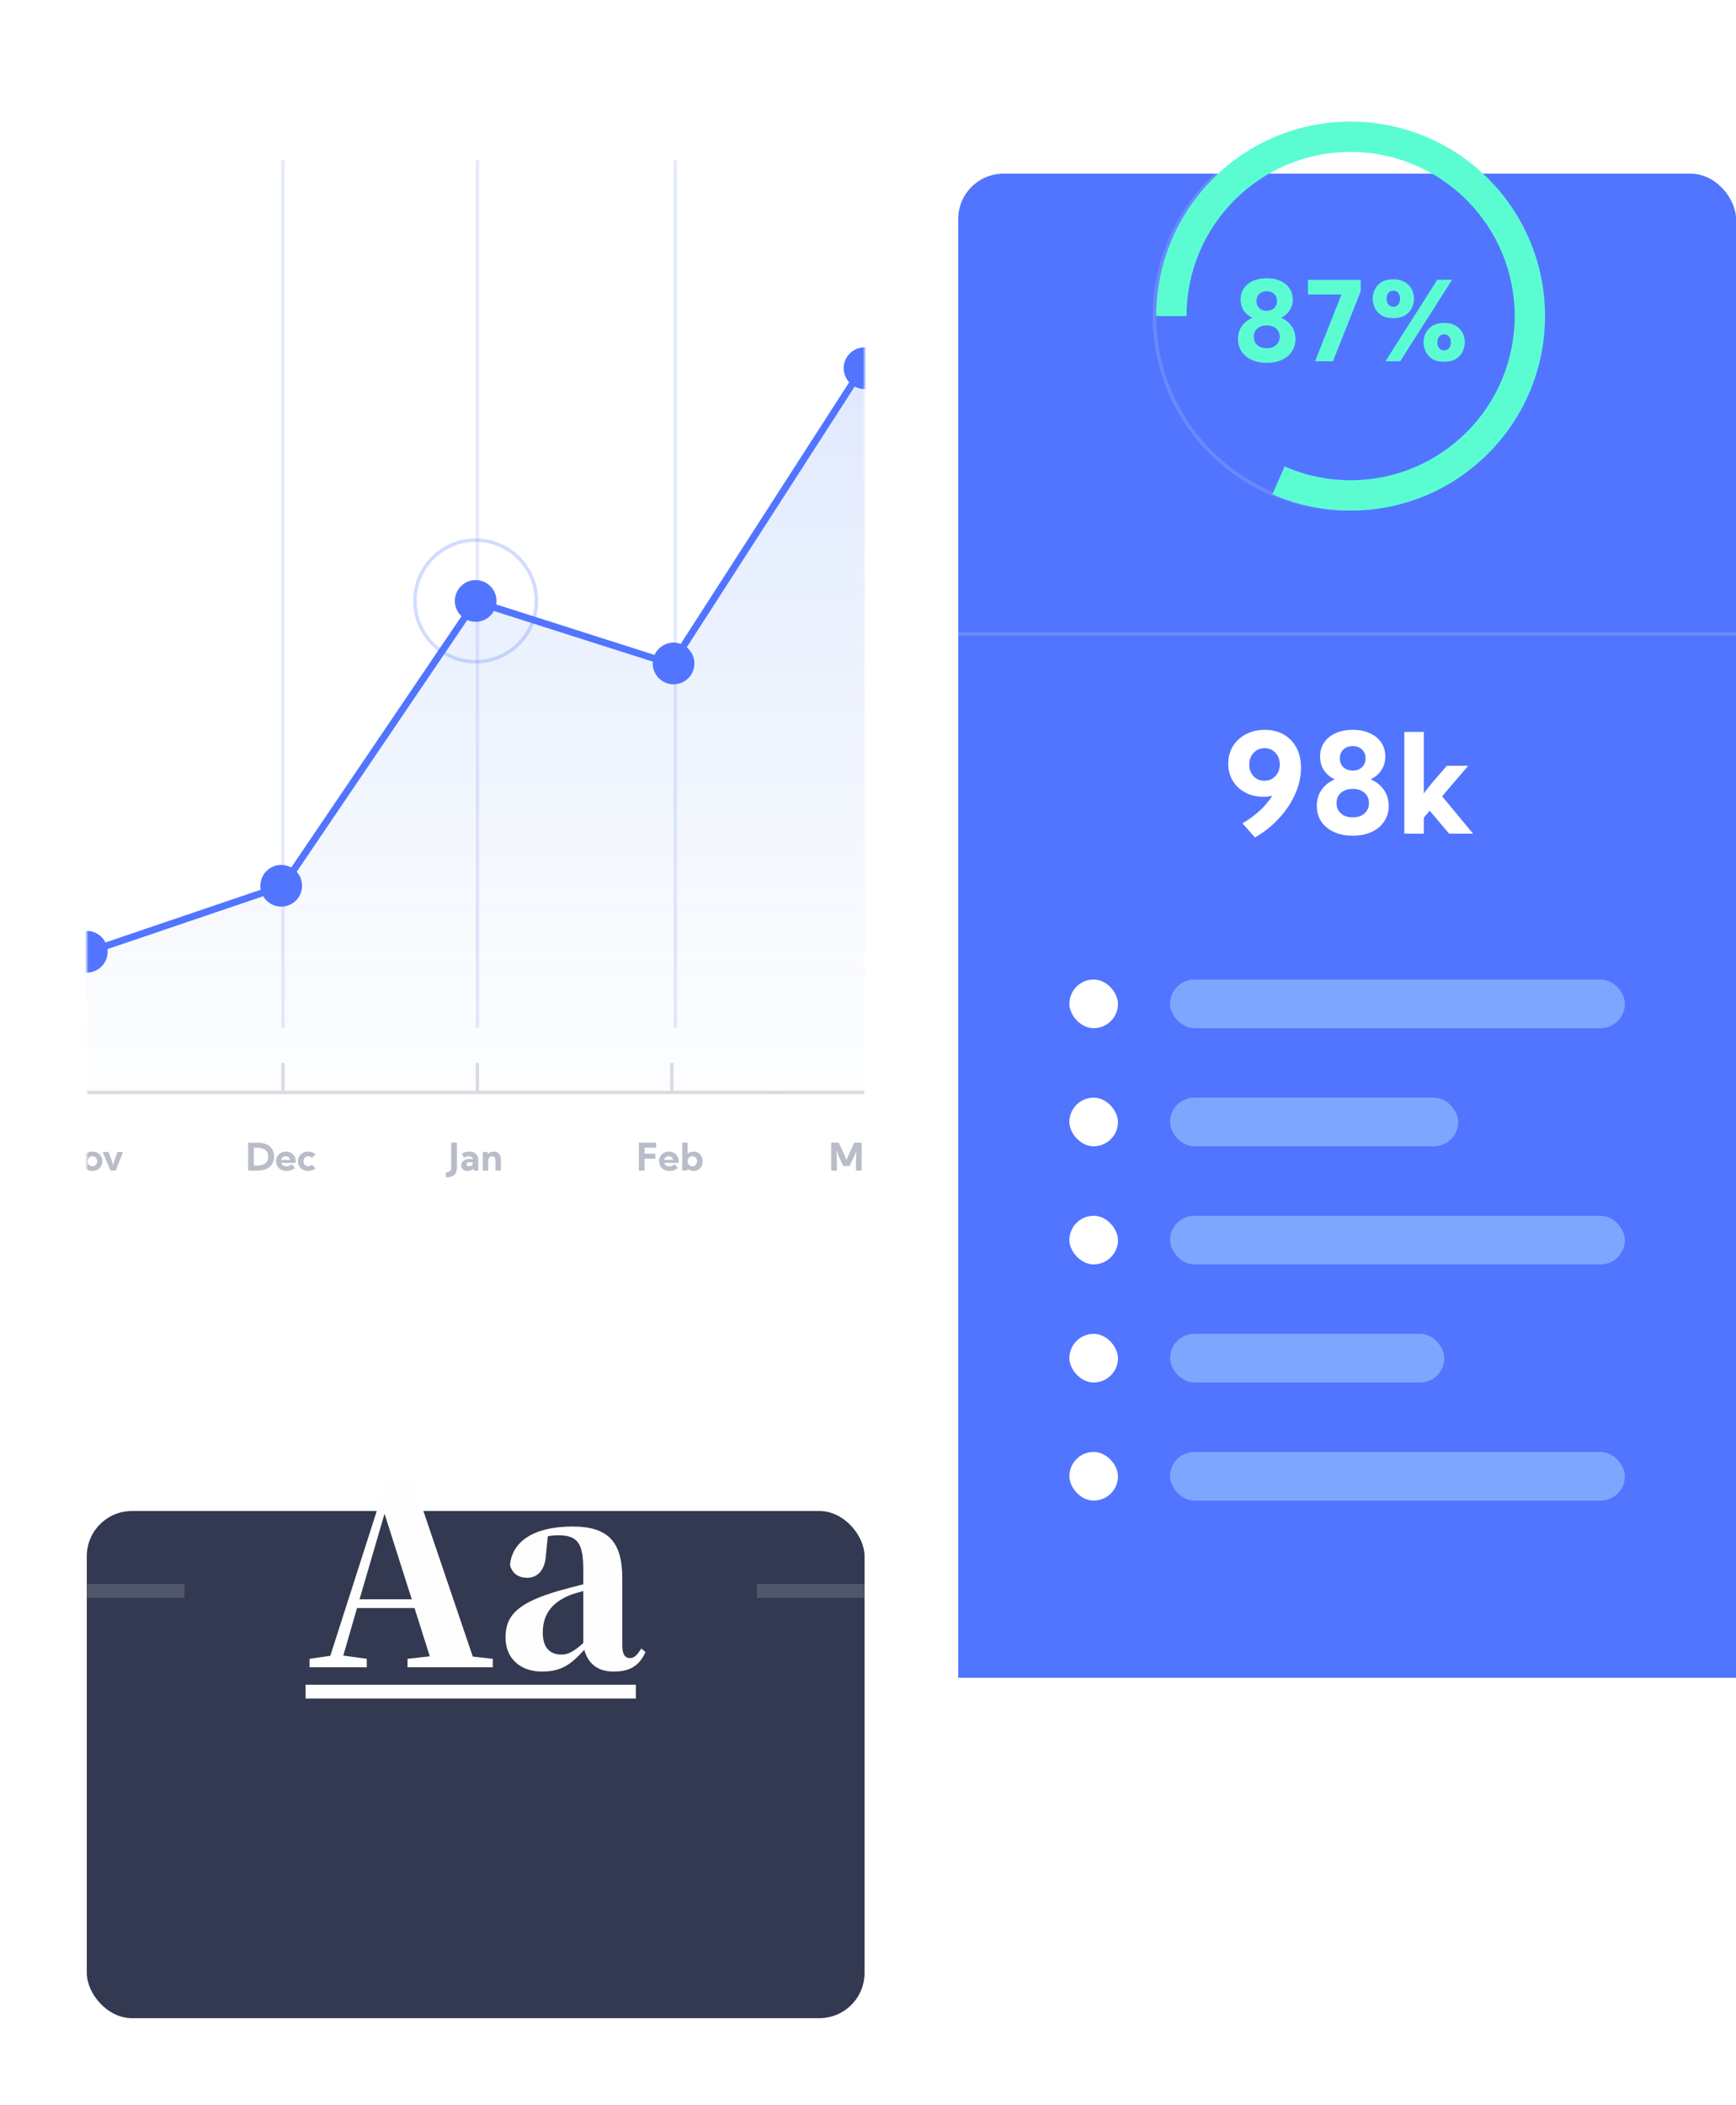 <svg width="500" height="606" viewBox="0 0 500 606" fill="none" xmlns="http://www.w3.org/2000/svg">
<g id="Group 15">
<g id="Path">
<g id="Mask" filter="url(#filter0_d_0_1159)">
<rect x="25" y="46" width="224" height="309" rx="13" fill="white"/>
</g>
<mask id="mask0_0_1159" style="mask-type:alpha" maskUnits="userSpaceOnUse" x="25" y="46" width="224" height="309">
<rect id="Mask_2" x="25" y="46" width="224" height="309" rx="13" fill="white"/>
</mask>
<g mask="url(#mask0_0_1159)">
<path id="Path 3" fill-rule="evenodd" clip-rule="evenodd" d="M-11.826 286.688L81.5 255.026L137 173.171L193.5 191.18L268.669 74.509V315L-11.826 314V286.688Z" fill="url(#paint0_linear_0_1159)"/>
<path id="Path 3 Copy" d="M-11.826 286.688L81.5 255.026L137 173.171L193.5 191.18L268.669 74.509V315" stroke="#5175FF" stroke-width="2"/>
<rect id="Rectangle" opacity="0.152" x="137" y="46" width="1" height="250" fill="#5175FF"/>
<rect id="Rectangle Copy 7" opacity="0.152" x="81" y="46" width="1" height="250" fill="#5175FF"/>
<rect id="Rectangle Copy 8" opacity="0.152" x="194" y="46" width="1" height="250" fill="#5175FF"/>
<circle id="Oval" cx="137" cy="173" r="6" fill="#5175FF"/>
<circle id="Oval Copy 5" opacity="0.25" cx="137" cy="173" r="17.5" stroke="#5175FF"/>
<circle id="Oval Copy" cx="81" cy="255" r="6" fill="#5175FF"/>
<circle id="Oval Copy 2" cx="194" cy="191" r="6" fill="#5175FF"/>
<circle id="Oval Copy 3" cx="249" cy="106" r="6" fill="#5175FF"/>
<circle id="Oval Copy 4" cx="25" cy="274" r="6" fill="#5175FF"/>
<g id="Group 4">
<path id="Jan" opacity="0.5" d="M128.476 338.934L128.369 337.537C129.425 337.537 129.953 337.088 129.953 336.189V328.943H131.597V336.087C131.597 337.068 131.344 337.788 130.839 338.246C130.338 338.704 129.55 338.934 128.476 338.934ZM132.821 335.523C132.821 335.165 132.923 334.844 133.127 334.562C133.335 334.279 133.62 334.055 133.981 333.89C134.343 333.725 134.757 333.643 135.222 333.643C135.369 333.643 135.523 333.652 135.684 333.67C135.849 333.688 136.014 333.711 136.178 333.74C136.06 333.156 135.636 332.864 134.905 332.864C134.472 332.864 134.037 333.027 133.6 333.353L133.068 332.048C133.441 331.869 133.808 331.736 134.169 331.65C134.531 331.564 134.875 331.521 135.201 331.521C135.72 331.521 136.169 331.62 136.549 331.817C136.932 332.01 137.229 332.286 137.44 332.644C137.652 332.999 137.757 333.416 137.757 333.896V337H136.458L136.355 336.425C136.155 336.637 135.91 336.803 135.62 336.925C135.333 337.047 135.018 337.107 134.674 337.107C134.13 337.107 133.684 336.961 133.337 336.667C132.993 336.373 132.821 335.992 132.821 335.523ZM134.368 335.168C134.368 335.347 134.436 335.493 134.572 335.604C134.712 335.711 134.895 335.765 135.12 335.765C135.428 335.765 135.686 335.672 135.894 335.485C136.105 335.299 136.21 335.07 136.21 334.798V334.69C136.078 334.647 135.935 334.613 135.781 334.588C135.63 334.563 135.482 334.551 135.335 334.551C135.031 334.551 134.792 334.604 134.621 334.712C134.452 334.819 134.368 334.972 134.368 335.168ZM139.052 337V331.629H140.405L140.47 332.284C140.681 332.041 140.933 331.853 141.227 331.72C141.524 331.588 141.85 331.521 142.205 331.521C142.831 331.521 143.331 331.729 143.703 332.145C144.076 332.556 144.262 333.131 144.262 333.869V337H142.709V334.169C142.709 333.299 142.384 332.864 141.732 332.864C141.395 332.864 141.121 332.988 140.91 333.235C140.702 333.482 140.599 333.829 140.599 334.277V337H139.052Z" fill="#747B95"/>
<path id="Dec" opacity="0.5" d="M74.007 337.011H71.472V328.954H74.007C75.59 328.954 76.805 329.305 77.654 330.007C78.502 330.705 78.927 331.693 78.927 332.972C78.927 334.254 78.502 335.247 77.654 335.953C76.805 336.658 75.59 337.011 74.007 337.011ZM74.044 335.561C75.083 335.561 75.878 335.335 76.429 334.884C76.984 334.429 77.262 333.792 77.262 332.972C77.262 332.155 76.984 331.523 76.429 331.076C75.878 330.628 75.083 330.404 74.044 330.404H73.115V335.561H74.044ZM80.973 334.776C81.07 335.074 81.247 335.315 81.505 335.501C81.766 335.688 82.071 335.781 82.418 335.781C82.79 335.781 83.098 335.722 83.342 335.604C83.589 335.482 83.813 335.326 84.013 335.136L84.948 336.253C84.532 336.579 84.121 336.803 83.712 336.925C83.308 337.047 82.919 337.107 82.547 337.107C81.953 337.107 81.428 336.987 80.973 336.748C80.518 336.504 80.162 336.171 79.904 335.749C79.647 335.322 79.518 334.839 79.518 334.298C79.518 333.765 79.641 333.29 79.888 332.875C80.135 332.456 80.472 332.127 80.898 331.887C81.328 331.643 81.815 331.521 82.359 331.521C82.9 331.521 83.379 331.641 83.798 331.881C84.221 332.121 84.554 332.451 84.797 332.87C85.041 333.289 85.163 333.768 85.163 334.309V334.776H80.973ZM83.573 333.917C83.498 333.602 83.344 333.348 83.111 333.154C82.878 332.961 82.599 332.864 82.273 332.864C81.944 332.864 81.657 332.963 81.414 333.16C81.174 333.357 81.016 333.609 80.941 333.917H83.573ZM90.899 336.312C90.638 336.563 90.324 336.758 89.959 336.898C89.597 337.038 89.204 337.107 88.777 337.107C88.208 337.107 87.7 336.987 87.252 336.748C86.808 336.504 86.457 336.173 86.199 335.754C85.941 335.331 85.812 334.852 85.812 334.314C85.812 333.777 85.941 333.299 86.199 332.88C86.457 332.458 86.808 332.127 87.252 331.887C87.7 331.643 88.208 331.521 88.777 331.521C89.204 331.521 89.597 331.591 89.959 331.731C90.324 331.871 90.638 332.066 90.899 332.316L89.809 333.342C89.551 333.024 89.207 332.864 88.777 332.864C88.383 332.864 88.058 333.002 87.8 333.278C87.542 333.554 87.413 333.899 87.413 334.314C87.413 334.73 87.542 335.075 87.8 335.351C88.058 335.627 88.383 335.765 88.777 335.765C89.207 335.765 89.551 335.605 89.809 335.287L90.899 336.312Z" fill="#747B95"/>
<path id="Nov" opacity="0.5" d="M15.316 328.943H16.949L21.084 334.357V328.943H22.728V337H21.068L16.927 331.575V337H15.316V328.943ZM23.748 334.314C23.748 333.777 23.872 333.299 24.119 332.88C24.37 332.458 24.71 332.127 25.14 331.887C25.573 331.643 26.065 331.521 26.617 331.521C27.168 331.521 27.659 331.643 28.088 331.887C28.518 332.127 28.856 332.458 29.104 332.88C29.354 333.299 29.48 333.777 29.48 334.314C29.48 334.852 29.354 335.331 29.104 335.754C28.856 336.173 28.518 336.504 28.088 336.748C27.659 336.987 27.168 337.107 26.617 337.107C26.065 337.107 25.573 336.987 25.14 336.748C24.71 336.504 24.37 336.173 24.119 335.754C23.872 335.331 23.748 334.852 23.748 334.314ZM25.252 334.314C25.252 334.73 25.381 335.075 25.639 335.351C25.897 335.627 26.223 335.765 26.617 335.765C27.011 335.765 27.336 335.627 27.594 335.351C27.852 335.075 27.981 334.73 27.981 334.314C27.981 333.899 27.852 333.554 27.594 333.278C27.336 333.002 27.011 332.864 26.617 332.864C26.223 332.864 25.897 333.002 25.639 333.278C25.381 333.554 25.252 333.899 25.252 334.314ZM29.581 331.629H31.263L32.235 334.245C32.285 334.381 32.34 334.579 32.401 334.841C32.466 335.102 32.516 335.339 32.552 335.55H32.573C32.616 335.339 32.67 335.104 32.734 334.846C32.802 334.588 32.861 334.388 32.912 334.245L33.809 331.629H35.436L33.315 337H31.811L29.581 331.629Z" fill="#747B95"/>
<path id="Feb" opacity="0.5" d="M184.003 328.943H188.966V330.394H185.647V332.134H188.751V333.584H185.647V337H184.003V328.943ZM191.281 334.776C191.378 335.074 191.555 335.315 191.813 335.501C192.074 335.688 192.379 335.781 192.726 335.781C193.098 335.781 193.406 335.722 193.65 335.604C193.897 335.482 194.121 335.326 194.321 335.136L195.256 336.253C194.84 336.579 194.429 336.803 194.021 336.925C193.616 337.047 193.227 337.107 192.855 337.107C192.261 337.107 191.736 336.987 191.281 336.748C190.826 336.504 190.47 336.171 190.212 335.749C189.955 335.322 189.826 334.839 189.826 334.298C189.826 333.765 189.949 333.29 190.196 332.875C190.443 332.456 190.78 332.127 191.206 331.887C191.636 331.643 192.123 331.521 192.667 331.521C193.208 331.521 193.688 331.641 194.106 331.881C194.529 332.121 194.862 332.451 195.105 332.87C195.349 333.289 195.471 333.768 195.471 334.309V334.776H191.281ZM193.881 333.917C193.806 333.602 193.652 333.348 193.419 333.154C193.186 332.961 192.907 332.864 192.581 332.864C192.252 332.864 191.965 332.963 191.722 333.16C191.482 333.357 191.324 333.609 191.249 333.917H193.881ZM196.497 337V328.943H198.043V332.161C198.269 331.96 198.527 331.804 198.817 331.693C199.107 331.579 199.42 331.521 199.757 331.521C200.262 331.521 200.711 331.643 201.105 331.887C201.499 332.127 201.809 332.458 202.034 332.88C202.26 333.299 202.373 333.777 202.373 334.314C202.373 334.852 202.26 335.331 202.034 335.754C201.809 336.173 201.499 336.504 201.105 336.748C200.711 336.987 200.262 337.107 199.757 337.107C199.41 337.107 199.085 337.048 198.785 336.93C198.484 336.808 198.221 336.638 197.995 336.42L197.958 337H196.497ZM199.408 335.765C199.802 335.765 200.127 335.627 200.385 335.351C200.643 335.075 200.772 334.73 200.772 334.314C200.772 333.899 200.643 333.554 200.385 333.278C200.127 333.002 199.802 332.864 199.408 332.864C199.014 332.864 198.688 333.002 198.43 333.278C198.172 333.554 198.043 333.899 198.043 334.314C198.043 334.73 198.172 335.075 198.43 335.351C198.688 335.627 199.014 335.765 199.408 335.765Z" fill="#747B95"/>
<path id="Mar" opacity="0.5" d="M239.418 337V328.943H241.556L243.328 332.741C243.41 332.948 243.491 333.158 243.57 333.369C243.652 333.577 243.731 333.786 243.806 333.998C243.881 333.779 243.96 333.562 244.042 333.348C244.128 333.133 244.216 332.931 244.306 332.741L246.073 328.943H248.167V337H246.524C246.524 336.019 246.533 335.061 246.551 334.126C246.569 333.192 246.606 332.256 246.664 331.317C246.57 331.564 246.472 331.81 246.368 332.053C246.268 332.297 246.162 332.537 246.051 332.773L244.692 335.684H242.888L241.534 332.784C241.423 332.512 241.316 332.245 241.212 331.983C241.108 331.718 241.006 331.453 240.906 331.188C240.945 331.812 240.976 332.415 240.997 332.999C241.022 333.579 241.038 334.189 241.045 334.83C241.056 335.471 241.062 336.194 241.062 337H239.418ZM249.397 335.523C249.397 335.165 249.5 334.844 249.704 334.562C249.911 334.279 250.196 334.055 250.558 333.89C250.919 333.725 251.333 333.643 251.798 333.643C251.945 333.643 252.099 333.652 252.26 333.67C252.425 333.688 252.59 333.711 252.754 333.74C252.636 333.156 252.212 332.864 251.481 332.864C251.048 332.864 250.613 333.027 250.176 333.353L249.645 332.048C250.017 331.869 250.384 331.736 250.746 331.65C251.107 331.564 251.451 331.521 251.777 331.521C252.296 331.521 252.745 331.62 253.125 331.817C253.508 332.01 253.805 332.286 254.017 332.644C254.228 332.999 254.333 333.416 254.333 333.896V337H253.034L252.932 336.425C252.731 336.637 252.486 336.803 252.196 336.925C251.909 337.047 251.594 337.107 251.25 337.107C250.706 337.107 250.26 336.961 249.913 336.667C249.569 336.373 249.397 335.992 249.397 335.523ZM250.944 335.168C250.944 335.347 251.012 335.493 251.148 335.604C251.288 335.711 251.471 335.765 251.696 335.765C252.004 335.765 252.262 335.672 252.47 335.485C252.681 335.299 252.787 335.07 252.787 334.798V334.69C252.654 334.647 252.511 334.613 252.357 334.588C252.207 334.563 252.058 334.551 251.911 334.551C251.607 334.551 251.369 334.604 251.197 334.712C251.028 334.819 250.944 334.972 250.944 335.168ZM255.628 337V331.629H256.981L257.057 332.397C257.447 331.813 257.984 331.521 258.668 331.521C258.901 331.521 259.141 331.557 259.388 331.629L259.173 332.966C258.965 332.898 258.761 332.864 258.561 332.864C258.145 332.864 257.81 333.018 257.556 333.326C257.302 333.631 257.175 334.066 257.175 334.631V337H255.628Z" fill="#747B95"/>
<rect id="Rectangle_2" opacity="0.25" x="25" y="314" width="224" height="1" fill="#747B95"/>
<rect id="Rectangle Copy 4" opacity="0.25" x="137" y="306" width="1" height="8" fill="#747B95"/>
<rect id="Rectangle Copy 5" opacity="0.25" x="81" y="306" width="1" height="8" fill="#747B95"/>
<rect id="Rectangle Copy 6" opacity="0.25" x="193" y="306" width="1" height="8" fill="#747B95"/>
</g>
</g>
</g>
<g id="Group 7">
<g id="Group 17">
<g id="Mask_3" filter="url(#filter1_d_0_1159)">
<rect x="25" y="385" width="224" height="146" rx="13" fill="#333950"/>
</g>
<mask id="mask1_0_1159" style="mask-type:alpha" maskUnits="userSpaceOnUse" x="25" y="385" width="224" height="146">
<rect id="Mask_4" x="25" y="385" width="224" height="146" rx="13" fill="white"/>
</mask>
<g mask="url(#mask1_0_1159)">
<g id="Group 17_2">
<g id="Aa">
<path id="Aa_2" fill-rule="evenodd" clip-rule="evenodd" d="M105.64 477.552V480H89.152V477.552L95.128 476.688L111.4 426H118.888L136.168 476.904L141.928 477.552V480H117.376V477.552L123.784 476.832L119.392 462.936H102.832L98.872 476.616L105.64 477.552ZM103.552 460.416H118.6L110.752 435.792L103.552 460.416ZM176.776 481.224C181.384 481.224 184.12 479.568 185.92 475.608L184.696 474.6C183.328 476.76 182.536 477.336 181.456 477.336C180.088 477.336 179.224 476.4 179.224 473.664V454.296C179.224 443.856 175.12 439.464 164.896 439.464C153.736 439.464 147.472 443.784 146.896 450.552C147.472 452.928 149.272 454.224 151.864 454.224C154.6 454.224 157.048 452.28 157.264 447.384L157.768 442.272C158.848 442.056 159.784 441.984 160.792 441.984C166.264 441.984 167.992 444.216 167.992 451.704V456.096C165.472 456.744 162.952 457.392 160.936 457.968C149.344 461.352 145.6 464.88 145.6 471.432C145.6 477.48 149.92 481.224 156.112 481.224C161.872 481.224 164.608 478.992 168.28 474.96C169.36 478.848 172.024 481.224 176.776 481.224ZM156.328 469.992C156.328 474.312 158.344 476.328 161.728 476.328C163.672 476.328 165.328 475.392 167.992 473.016V458.04C166.336 458.472 164.896 458.904 164.032 459.264C158.992 461.352 156.328 464.736 156.328 469.992Z" fill="#FEFEFE"/>
<path id="Decoration" d="M88 485V489H183.132V485H88Z" fill="#FEFEFE"/>
</g>
<g id="Aa Copy" opacity="0.15">
<path id="Decoration_2" d="M-42 456V460H53.132V456H-42Z" fill="#FEFEFE"/>
</g>
<g id="Aa Copy 2" opacity="0.15">
<path id="Decoration_3" d="M218 456V460H313.132V456H218Z" fill="#FEFEFE"/>
</g>
</g>
</g>
</g>
</g>
<g id="Group 8" clip-path="url(#clip0_0_1159)">
<g id="Rectangle Copy" filter="url(#filter2_d_0_1159)">
<rect x="276" width="224" height="483" rx="13" fill="#5175FF"/>
</g>
<rect id="Rectangle_3" opacity="0.15" x="276" y="182" width="224" height="1" fill="white"/>
<g id="Group 3">
<circle id="Oval Copy 6" opacity="0.146" cx="388" cy="91" r="55.5" stroke="white" stroke-linejoin="round"/>
<path id="87%" d="M360.703 91.5C359.641 90.99 358.807 90.287 358.203 89.391C357.609 88.484 357.312 87.432 357.312 86.234C357.312 85.005 357.625 83.932 358.25 83.016C358.875 82.088 359.75 81.37 360.875 80.859C362.01 80.349 363.333 80.094 364.844 80.094C366.344 80.094 367.656 80.349 368.781 80.859C369.906 81.37 370.781 82.088 371.406 83.016C372.031 83.932 372.344 85.005 372.344 86.234C372.344 87.422 372.042 88.469 371.438 89.375C370.844 90.281 370.021 90.99 368.969 91.5C370.271 92.042 371.286 92.844 372.016 93.906C372.755 94.958 373.125 96.193 373.125 97.609C373.125 98.974 372.776 100.172 372.078 101.203C371.391 102.234 370.427 103.036 369.188 103.609C367.948 104.182 366.5 104.469 364.844 104.469C363.188 104.469 361.74 104.182 360.5 103.609C359.26 103.036 358.292 102.234 357.594 101.203C356.906 100.172 356.562 98.974 356.562 97.609C356.562 96.193 356.927 94.958 357.656 93.906C358.396 92.844 359.411 92.042 360.703 91.5ZM361.875 86.656C361.875 87.5 362.146 88.182 362.688 88.703C363.24 89.213 363.958 89.469 364.844 89.469C365.719 89.469 366.427 89.213 366.969 88.703C367.521 88.182 367.797 87.5 367.797 86.656C367.797 85.802 367.521 85.12 366.969 84.609C366.427 84.099 365.719 83.844 364.844 83.844C363.958 83.844 363.24 84.099 362.688 84.609C362.146 85.12 361.875 85.802 361.875 86.656ZM364.844 100.25C365.969 100.25 366.87 99.948 367.547 99.344C368.234 98.74 368.578 97.948 368.578 96.969C368.578 95.979 368.234 95.188 367.547 94.594C366.87 93.99 365.969 93.688 364.844 93.688C363.719 93.688 362.812 93.99 362.125 94.594C361.448 95.188 361.109 95.979 361.109 96.969C361.109 97.948 361.448 98.74 362.125 99.344C362.812 99.948 363.719 100.25 364.844 100.25ZM376.719 84.781V80.562H391.906V83.875L383.922 104H378.766L386.359 84.781H376.719ZM401.297 80.406C402.401 80.406 403.333 80.583 404.094 80.938C404.854 81.281 405.469 81.734 405.938 82.297C406.406 82.849 406.745 83.453 406.953 84.109C407.161 84.755 407.266 85.385 407.266 86C407.266 86.604 407.161 87.234 406.953 87.891C406.745 88.547 406.406 89.156 405.938 89.719C405.469 90.271 404.854 90.724 404.094 91.078C403.333 91.422 402.401 91.594 401.297 91.594C399.828 91.594 398.656 91.297 397.781 90.703C396.917 90.109 396.292 89.38 395.906 88.516C395.531 87.651 395.344 86.812 395.344 86C395.344 85.188 395.531 84.349 395.906 83.484C396.292 82.62 396.917 81.891 397.781 81.297C398.656 80.703 399.828 80.406 401.297 80.406ZM413.969 80.531H418.234L403.281 104.016H399.031L413.969 80.531ZM401.297 88.312C401.911 88.312 402.391 88.088 402.734 87.641C403.078 87.193 403.25 86.646 403.25 86C403.25 85.354 403.078 84.807 402.734 84.359C402.391 83.912 401.911 83.688 401.297 83.688C400.693 83.688 400.219 83.912 399.875 84.359C399.531 84.807 399.359 85.354 399.359 86C399.359 86.646 399.531 87.193 399.875 87.641C400.219 88.088 400.693 88.312 401.297 88.312ZM415.938 92.969C417.042 92.969 417.974 93.146 418.734 93.5C419.495 93.844 420.109 94.297 420.578 94.859C421.047 95.422 421.385 96.031 421.594 96.688C421.802 97.333 421.906 97.958 421.906 98.562C421.906 99.375 421.714 100.214 421.328 101.078C420.943 101.943 420.312 102.672 419.438 103.266C418.573 103.859 417.406 104.156 415.938 104.156C414.469 104.156 413.297 103.859 412.422 103.266C411.557 102.672 410.932 101.943 410.547 101.078C410.172 100.214 409.984 99.375 409.984 98.562C409.984 97.958 410.089 97.333 410.297 96.688C410.505 96.031 410.839 95.422 411.297 94.859C411.766 94.297 412.38 93.844 413.141 93.5C413.901 93.146 414.833 92.969 415.938 92.969ZM415.938 100.875C416.552 100.875 417.031 100.656 417.375 100.219C417.719 99.771 417.891 99.224 417.891 98.578C417.891 97.922 417.719 97.37 417.375 96.922C417.031 96.474 416.552 96.25 415.938 96.25C415.323 96.25 414.844 96.474 414.5 96.922C414.167 97.37 414 97.922 414 98.578C414 99.224 414.167 99.771 414.5 100.219C414.844 100.656 415.323 100.875 415.938 100.875Z" fill="#5CFCD3"/>
</g>
<path id="98k" d="M363.855 229.375C361.902 229.375 360.164 228.965 358.641 228.145C357.117 227.324 355.919 226.198 355.047 224.766C354.188 223.333 353.758 221.693 353.758 219.844C353.758 217.943 354.207 216.263 355.105 214.805C356.017 213.346 357.26 212.201 358.836 211.367C360.424 210.534 362.234 210.117 364.266 210.117C366.375 210.117 368.211 210.573 369.773 211.484C371.349 212.383 372.566 213.652 373.426 215.293C374.285 216.934 374.715 218.854 374.715 221.055C374.715 223.542 374.161 226.035 373.055 228.535C371.961 231.022 370.418 233.353 368.426 235.527C366.447 237.702 364.122 239.557 361.453 241.094L357.859 237.012C359.721 235.931 361.388 234.714 362.859 233.359C364.331 232.005 365.522 230.579 366.434 229.082C366.069 229.173 365.672 229.245 365.242 229.297C364.826 229.349 364.363 229.375 363.855 229.375ZM364.168 224.766C365.444 224.766 366.499 224.323 367.332 223.438C368.178 222.552 368.602 221.432 368.602 220.078C368.602 218.724 368.185 217.604 367.352 216.719C366.531 215.833 365.483 215.391 364.207 215.391C362.944 215.391 361.896 215.84 361.062 216.738C360.229 217.624 359.812 218.75 359.812 220.117C359.812 221.471 360.223 222.585 361.043 223.457C361.863 224.329 362.905 224.766 364.168 224.766ZM384.441 224.375C383.113 223.737 382.072 222.858 381.316 221.738C380.574 220.605 380.203 219.29 380.203 217.793C380.203 216.257 380.594 214.915 381.375 213.77C382.156 212.611 383.25 211.712 384.656 211.074C386.076 210.436 387.729 210.117 389.617 210.117C391.492 210.117 393.133 210.436 394.539 211.074C395.945 211.712 397.039 212.611 397.82 213.77C398.602 214.915 398.992 216.257 398.992 217.793C398.992 219.277 398.615 220.586 397.859 221.719C397.117 222.852 396.089 223.737 394.773 224.375C396.401 225.052 397.671 226.055 398.582 227.383C399.507 228.698 399.969 230.241 399.969 232.012C399.969 233.717 399.533 235.215 398.66 236.504C397.801 237.793 396.596 238.796 395.047 239.512C393.497 240.228 391.688 240.586 389.617 240.586C387.547 240.586 385.737 240.228 384.188 239.512C382.638 238.796 381.427 237.793 380.555 236.504C379.695 235.215 379.266 233.717 379.266 232.012C379.266 230.241 379.721 228.698 380.633 227.383C381.557 226.055 382.827 225.052 384.441 224.375ZM385.906 218.32C385.906 219.375 386.245 220.228 386.922 220.879C387.612 221.517 388.51 221.836 389.617 221.836C390.711 221.836 391.596 221.517 392.273 220.879C392.964 220.228 393.309 219.375 393.309 218.32C393.309 217.253 392.964 216.4 392.273 215.762C391.596 215.124 390.711 214.805 389.617 214.805C388.51 214.805 387.612 215.124 386.922 215.762C386.245 216.4 385.906 217.253 385.906 218.32ZM389.617 235.312C391.023 235.312 392.15 234.935 392.996 234.18C393.855 233.424 394.285 232.435 394.285 231.211C394.285 229.974 393.855 228.984 392.996 228.242C392.15 227.487 391.023 227.109 389.617 227.109C388.211 227.109 387.078 227.487 386.219 228.242C385.372 228.984 384.949 229.974 384.949 231.211C384.949 232.435 385.372 233.424 386.219 234.18C387.078 234.935 388.211 235.312 389.617 235.312ZM404.461 240V210.703H410.086V228.477C410.477 227.865 410.906 227.272 411.375 226.699C411.844 226.113 412.358 225.495 412.918 224.844L416.707 220.469H422.859L415.359 229.238L424.266 240H417.371L411.785 233.398L410.086 235.391V240H404.461Z" fill="white"/>
<g id="Group 2">
<rect id="Rectangle_4" x="308" y="282" width="14" height="14" rx="7" fill="white"/>
<rect id="Rectangle Copy 3" x="337" y="282" width="131" height="14" rx="7" fill="#7DA7FF"/>
</g>
<g id="Group 2 Copy">
<rect id="Rectangle_5" x="308" y="316" width="14" height="14" rx="7" fill="white"/>
<rect id="Rectangle Copy 3_2" x="337" y="316" width="83" height="14" rx="7" fill="#7DA7FF"/>
</g>
<g id="Group 2 Copy 2">
<rect id="Rectangle_6" x="308" y="350" width="14" height="14" rx="7" fill="white"/>
<rect id="Rectangle Copy 3_3" x="337" y="350" width="131" height="14" rx="7" fill="#7DA7FF"/>
</g>
<g id="Group 2 Copy 3">
<rect id="Rectangle_7" x="308" y="384" width="14" height="14" rx="7" fill="white"/>
<rect id="Rectangle Copy 3_4" x="337" y="384" width="79" height="14" rx="7" fill="#7DA7FF"/>
</g>
<g id="Group 2 Copy 4">
<rect id="Rectangle_8" x="308" y="418" width="14" height="14" rx="7" fill="white"/>
<rect id="Rectangle Copy 3_5" x="337" y="418" width="131" height="14" rx="7" fill="#7DA7FF"/>
</g>
<g id="Oval 1">
<g id="Designs">
<path id="Oval_2" d="M366.475 142.284L369.997 134.275C375.932 136.885 382.366 138.25 389 138.25C415.095 138.25 436.25 117.095 436.25 91C436.25 64.904 415.095 43.75 389 43.75C362.905 43.75 341.75 64.904 341.75 91H333C333 60.072 358.072 35 389 35C419.928 35 445 60.072 445 91C445 121.928 419.928 147 389 147C381.147 147 373.514 145.38 366.475 142.284Z" fill="#5CFCD3"/>
</g>
</g>
</g>
</g>
<defs>
<filter id="filter0_d_0_1159" x="0" y="46" width="274" height="384" filterUnits="userSpaceOnUse" color-interpolation-filters="sRGB">
<feFlood flood-opacity="0" result="BackgroundImageFix"/>
<feColorMatrix in="SourceAlpha" type="matrix" values="0 0 0 0 0 0 0 0 0 0 0 0 0 0 0 0 0 0 127 0" result="hardAlpha"/>
<feMorphology radius="25" operator="erode" in="SourceAlpha" result="effect1_dropShadow_0_1159"/>
<feOffset dy="50"/>
<feGaussianBlur stdDeviation="25"/>
<feColorMatrix type="matrix" values="0 0 0 0 0.293 0 0 0 0 0.36 0 0 0 0 0.605 0 0 0 0.247 0"/>
<feBlend mode="normal" in2="BackgroundImageFix" result="effect1_dropShadow_0_1159"/>
<feBlend mode="normal" in="SourceGraphic" in2="effect1_dropShadow_0_1159" result="shape"/>
</filter>
<filter id="filter1_d_0_1159" x="0" y="385" width="274" height="221" filterUnits="userSpaceOnUse" color-interpolation-filters="sRGB">
<feFlood flood-opacity="0" result="BackgroundImageFix"/>
<feColorMatrix in="SourceAlpha" type="matrix" values="0 0 0 0 0 0 0 0 0 0 0 0 0 0 0 0 0 0 127 0" result="hardAlpha"/>
<feMorphology radius="25" operator="erode" in="SourceAlpha" result="effect1_dropShadow_0_1159"/>
<feOffset dy="50"/>
<feGaussianBlur stdDeviation="25"/>
<feColorMatrix type="matrix" values="0 0 0 0 0.293 0 0 0 0 0.36 0 0 0 0 0.605 0 0 0 0.247 0"/>
<feBlend mode="normal" in2="BackgroundImageFix" result="effect1_dropShadow_0_1159"/>
<feBlend mode="normal" in="SourceGraphic" in2="effect1_dropShadow_0_1159" result="shape"/>
</filter>
<filter id="filter2_d_0_1159" x="251" y="0" width="274" height="558" filterUnits="userSpaceOnUse" color-interpolation-filters="sRGB">
<feFlood flood-opacity="0" result="BackgroundImageFix"/>
<feColorMatrix in="SourceAlpha" type="matrix" values="0 0 0 0 0 0 0 0 0 0 0 0 0 0 0 0 0 0 127 0" result="hardAlpha"/>
<feMorphology radius="25" operator="erode" in="SourceAlpha" result="effect1_dropShadow_0_1159"/>
<feOffset dy="50"/>
<feGaussianBlur stdDeviation="25"/>
<feColorMatrix type="matrix" values="0 0 0 0 0.293 0 0 0 0 0.36 0 0 0 0 0.605 0 0 0 0.247 0"/>
<feBlend mode="normal" in2="BackgroundImageFix" result="effect1_dropShadow_0_1159"/>
<feBlend mode="normal" in="SourceGraphic" in2="effect1_dropShadow_0_1159" result="shape"/>
</filter>
<linearGradient id="paint0_linear_0_1159" x1="-11.826" y1="74.509" x2="-11.826" y2="315" gradientUnits="userSpaceOnUse">
<stop stop-color="#024AFF" stop-opacity="0.148"/>
<stop offset="1" stop-color="#3B77CF" stop-opacity="0.01"/>
</linearGradient>
<clipPath id="clip0_0_1159">
<rect width="224" height="483" fill="white" transform="translate(276)"/>
</clipPath>
</defs>
</svg>
